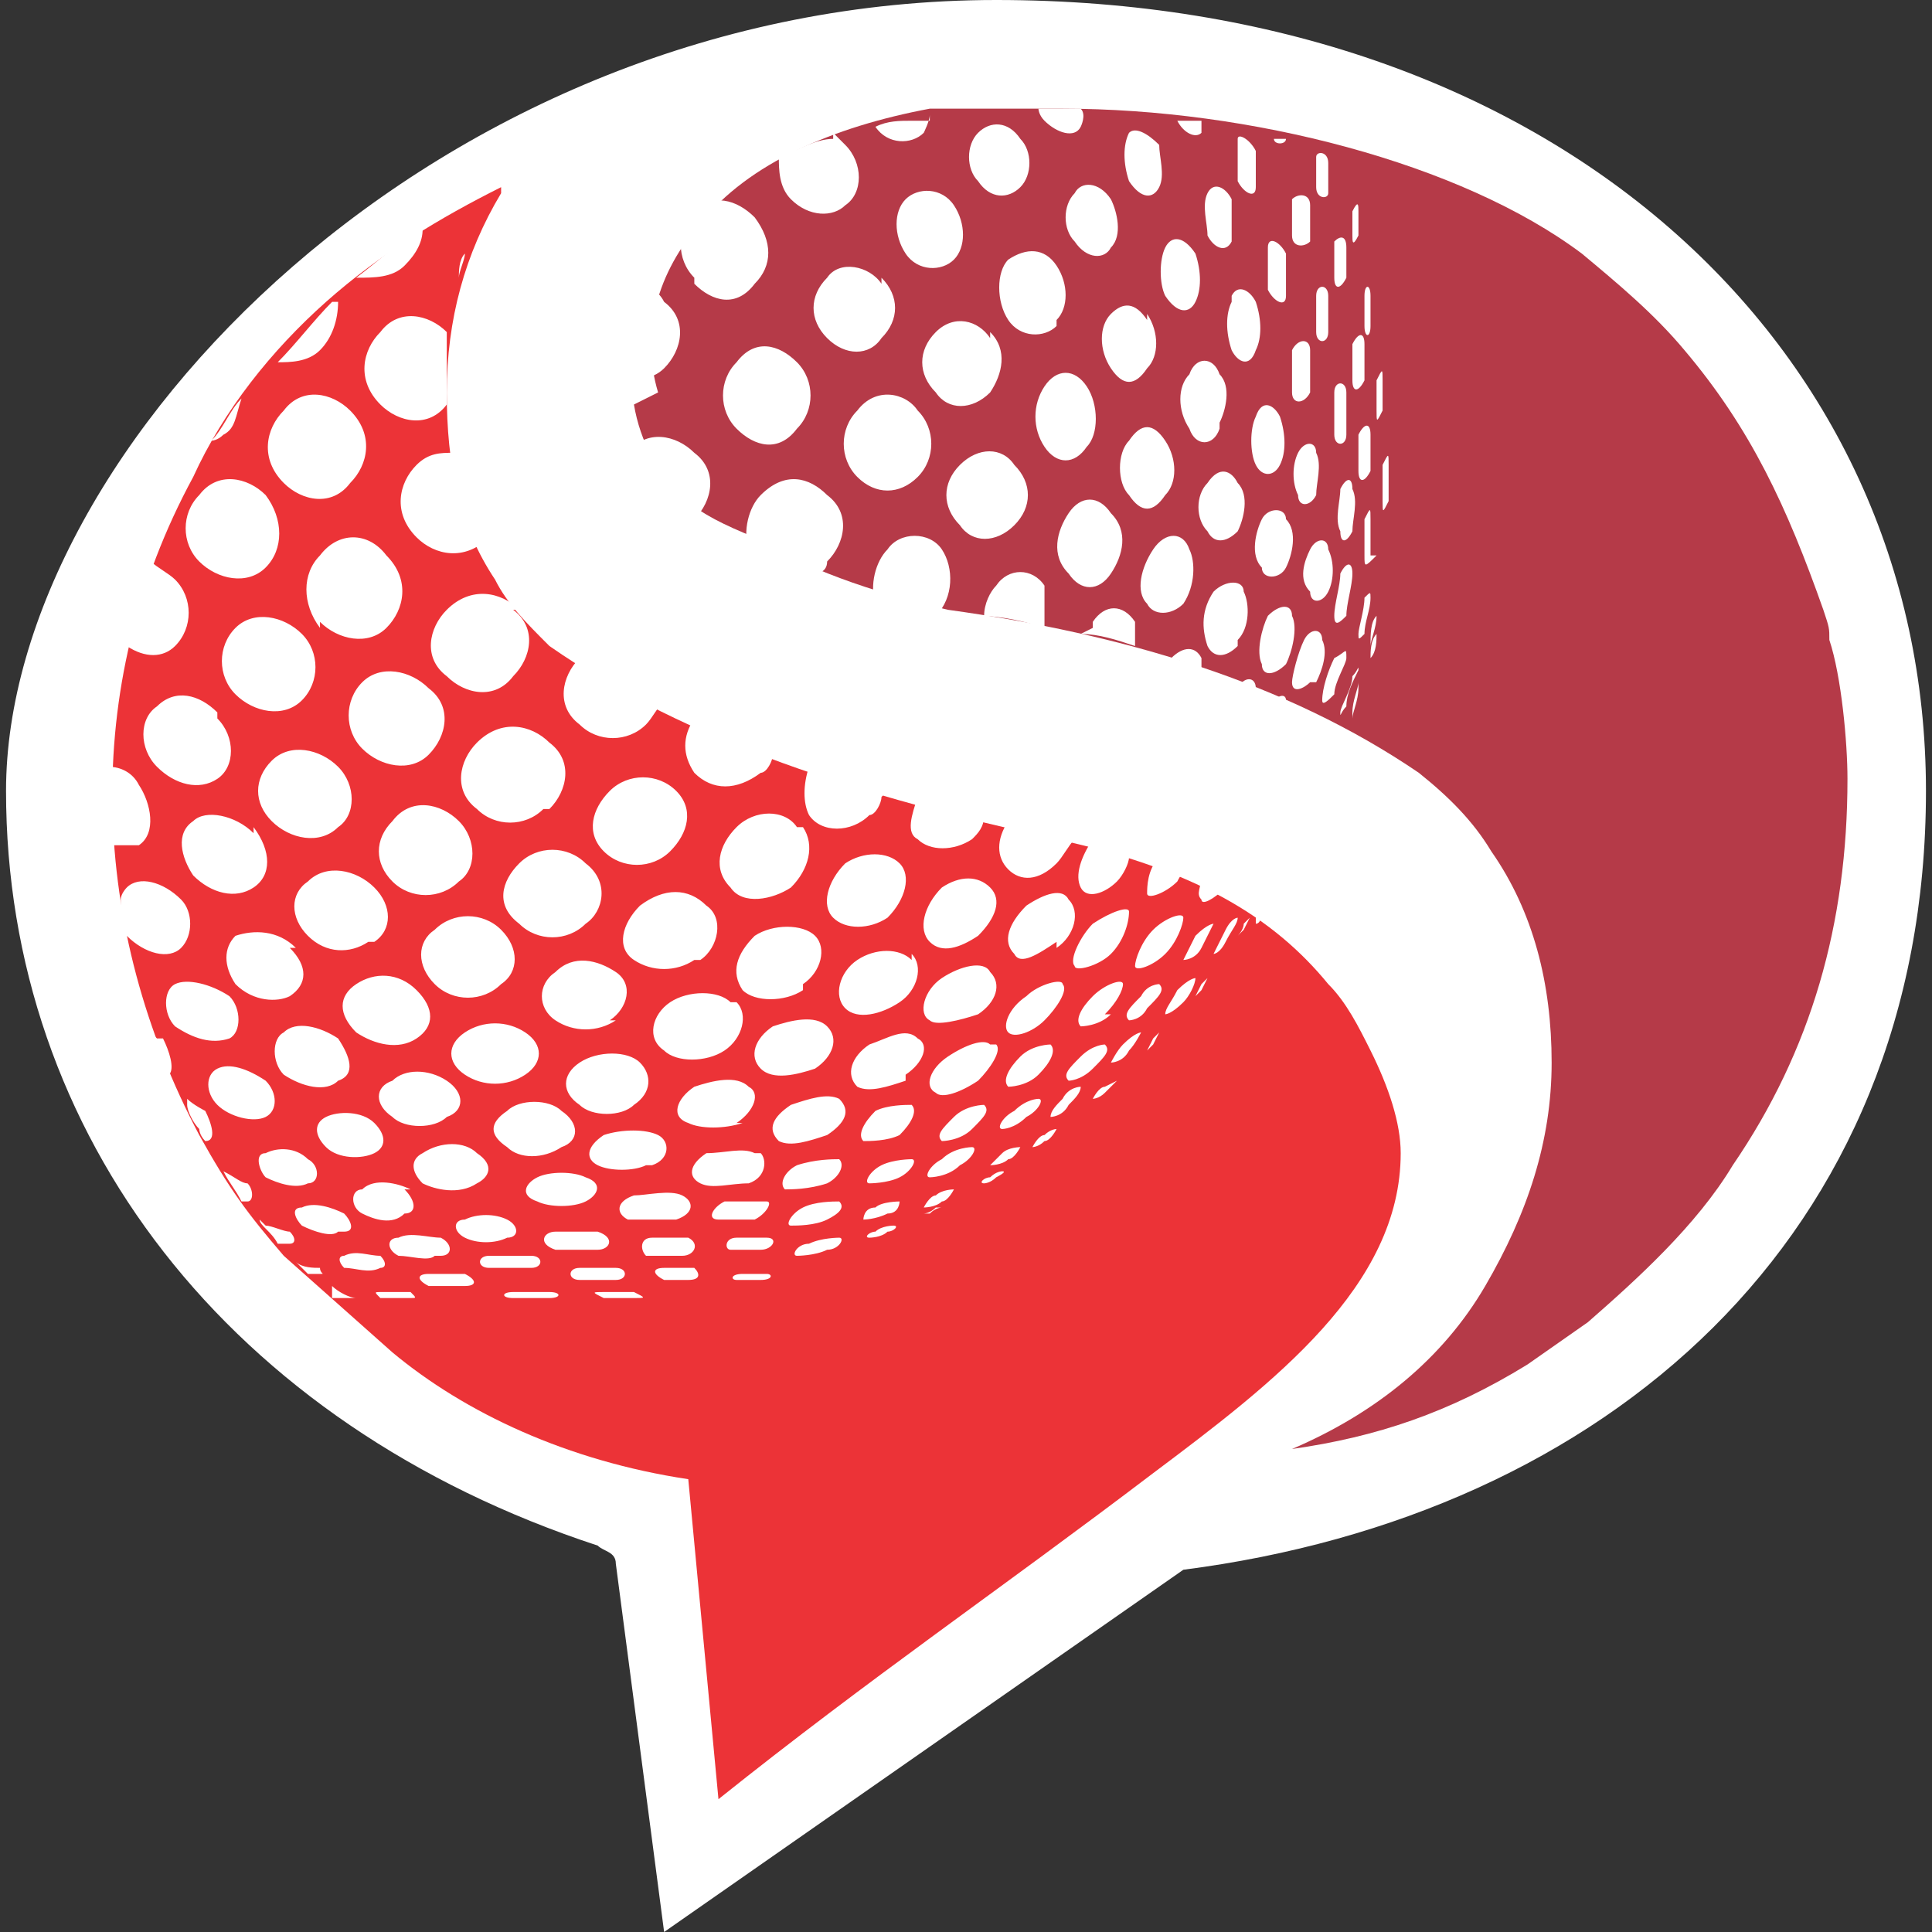 <?xml version="1.0" encoding="UTF-8"?>
<svg xmlns="http://www.w3.org/2000/svg" id="Layer_1" version="1.1" viewBox="0 0 32 32">
  <rect x="0" y="0" width="32" height="32" fill="#333333" stroke="none"/>
  <defs>
    <style>
      .st0, .st1, .st2 {
        fill-rule: evenodd;
      }

      .st0, .st3 {
        fill: #fff;
      }

      .st1 {
        fill: #b53a48;
      }

      .st2 {
        fill: #ec3337;
      }
    </style>
  </defs>
  <path class="st3" d="M16.5,0c9.2,0,15.4,5.7,15.4,13.1s-5.3,12-12.3,12.9l-8.6,6-.8-6.1c0-.2-.2-.2-.3-.3C3.8,23.6.1,18.8.1,13.1S7.3,0,16.5,0"></path>
  <path class="st2" d="M8.3,3.1c-1,.5-2,1.1-2.9,1.9-.9.8-1.7,1.8-2.2,2.9-1.9,3.5-1.7,7.5.1,10.9.5.9.8,1.3,1.4,2l1.8,1.6h0c1.2,1,2.9,1.8,4.9,2.1l.5,5.3c2.5-2,4.7-3.5,7.2-5.4,2-1.5,4.1-3.1,4.1-5.3,0,0,0,0,0,0,0-.5-.2-1.1-.5-1.7-.2-.4-.4-.8-.7-1.1h0s0,0,0,0c-.9-1.1-2.2-1.9-4.5-2.4-3.2-.7-6.1-1.6-8.4-3.2-.4-.4-.7-.7-.9-1.1-.6-.9-.8-1.9-.8-3.1s.3-2.3.9-3.3"></path>
  <path class="st0" d="M20.2,16.1s0,0,0,0c0,0,0,0,0,0,0,0,0,0,0,0,0,0,0,0,0,0M19.5,16.9s0,0,0,0c0,0,0,0,0,0,0,0,0,0,0,0,0,0,0,0,0,0ZM18.7,17.7s0,0,0,0c0,0,0,0,0,0,0,0,0,0,0,0,0,0,0,0,0,0ZM17.9,18.5c0,0-.1,0-.1,0,0,0,0,0,.1,0,0,0,.1,0,.1,0,0,0,0,0-.1,0ZM17,19.2c0,0,0,0,0,0,0,0,0,0,.1,0,0,0,0,0,0,0,0,0,0,0-.1,0ZM16.1,19.8s0,0,0,0c0,0,0,0,0,0,0,0,0,0,0,0,0,0,0,0,0,0ZM15.2,20.3s0,0,0,0c0,0,0,0,0,0,0,0,0,0,0,0,0,0,0,0,0,0ZM20.6,15.3c0,.1-.1.2-.1.2,0,0,0,0,.1-.1,0,0,.1-.2.1-.2,0,0,0,0-.1.1ZM19.9,16.3c0,0-.1.2-.1.2,0,0,0,0,.1-.1,0,0,.1-.2.1-.2,0,0,0,0-.1.1ZM19.1,17.2c0,0-.1.2-.1.2,0,0,0,0,.1-.1,0,0,.1-.2.1-.2,0,0,0,0-.1.1ZM18.3,18c-.1,0-.2.2-.2.2,0,0,.1,0,.2-.1,0,0,.2-.2.2-.2,0,0,0,0-.2.1ZM17.3,18.8c-.1,0-.2.2-.2.2,0,0,.1,0,.2-.1.1,0,.2-.2.2-.2,0,0-.1,0-.2.1ZM16.4,19.5c-.1,0-.2.1-.1.1,0,0,.1,0,.2-.1,0,0,.2-.1.1-.1,0,0-.1,0-.2.1ZM15.4,20.1c0,0-.2,0-.1,0,0,0,.1,0,.2-.1,0,0,.2,0,.1,0,0,0-.1,0-.2.1ZM14.4,20.7c0,0-.1,0-.1,0,0,0,.1,0,.2,0,0,0,.1,0,.1,0,0,0-.1,0-.2,0ZM13.4,21.1c-.1,0-.1,0-.1,0,0,0,.2,0,.3,0,0,0,.1,0,.1,0,0,0-.2,0-.3,0ZM12.4,21.4c0,0-.1,0,0,0,0,0,.1,0,.2,0,0,0,.1,0,0,0,0,0-.1,0-.2,0ZM20.3,15.4c-.1.2-.2.4-.2.4,0,0,.1,0,.2-.2.1-.2.2-.3.2-.4,0,0-.1,0-.2.2ZM19.5,16.4c-.1.2-.2.3-.2.4,0,0,.1,0,.3-.2.1-.1.2-.3.2-.4,0,0-.1,0-.3.2ZM18.6,17.3c-.1.1-.2.3-.2.3,0,0,.2,0,.3-.2.1-.1.2-.3.2-.3,0,0-.1,0-.3.2ZM17.6,18.2c-.1.1-.2.2-.2.3,0,0,.2,0,.3-.2.1-.1.2-.2.2-.3,0,0-.2,0-.3.2ZM16.6,19.1c-.1.1-.2.2-.2.2,0,0,.2,0,.3-.1.1,0,.2-.2.2-.2,0,0-.2,0-.3.1ZM15.5,19.8c-.1,0-.2.2-.2.2,0,0,.2,0,.3-.1.1,0,.2-.2.2-.2,0,0-.2,0-.3.1ZM14.5,20.4c-.1,0-.2.1-.1.1,0,0,.2,0,.3-.1.1,0,.2-.1.1-.1,0,0-.2,0-.3.1ZM13.4,20.9c-.1,0-.2,0-.1,0,0,0,.2,0,.3,0,.1,0,.2,0,.1,0,0,0-.2,0-.3,0ZM12.4,21.3c-.1,0-.2,0,0,0,0,0,.2,0,.3,0,.1,0,.2,0,.1,0,0,0-.2,0-.3,0ZM11.4,21.6c0,0-.1,0,0,0,0,0,.2,0,.3,0,0,0,.1,0,0,0,0,0-.2,0-.3,0ZM10.5,21.8c0,0-.1,0,0,0,0,0,.2,0,.3,0,0,0,.1,0,0,0,0,0-.2,0-.3,0ZM20.1,15.3c0,0-.1,0-.3.2-.1.2-.2.4-.2.4,0,0,.2,0,.3-.2.1-.2.2-.4.2-.4ZM18.9,16.5c-.2.2-.3.3-.2.4,0,0,.2,0,.3-.2.2-.2.3-.3.2-.4,0,0-.2,0-.3.2ZM17.9,17.5c-.2.2-.3.3-.2.4,0,0,.2,0,.4-.2.2-.2.3-.3.2-.4,0,0-.2,0-.4.2ZM16.8,18.4c-.2.1-.3.3-.2.3,0,0,.2,0,.4-.2.2-.1.3-.3.2-.3,0,0-.2,0-.4.2ZM15.6,19.2c-.2.1-.3.3-.2.3,0,0,.3,0,.5-.2.2-.1.3-.3.2-.3,0,0-.3,0-.5.2ZM14.5,20c-.2,0-.2.2-.2.2,0,0,.2,0,.4-.1.2,0,.2-.2.2-.2,0,0-.3,0-.4.1ZM13.4,20.6c-.2,0-.3.2-.2.2,0,0,.3,0,.5-.1.2,0,.3-.2.2-.2,0,0-.3,0-.5.1ZM12.3,21.1c-.2,0-.2.1-.1.1,0,0,.3,0,.4,0,.2,0,.2-.1.1-.1,0,0-.3,0-.5,0ZM11.2,21.4c-.1,0-.2,0,0,0,0,0,.3,0,.4,0,.1,0,.2,0,.1,0,0,0-.3,0-.4,0ZM10.2,21.7c-.1,0-.1,0,0,0,0,0,.2,0,.4,0,.1,0,.2,0,0,0,0,0-.3,0-.4,0ZM9.3,21.9c-.1,0-.1,0,0,0,0,0,.2,0,.3,0,0,0,.1,0,0,0,0,0-.2,0-.3,0ZM8.5,21.9c0,0,0,0,0,0,0,0,.2,0,.3,0,0,0,0,0,0,0,0,0-.2,0-.3,0ZM19.3,15.8c.2-.2.3-.5.3-.6,0-.1-.3,0-.5.2-.2.2-.3.5-.3.6,0,.1.3,0,.5-.2ZM18.3,16.8c.2-.2.3-.4.3-.5,0-.1-.3,0-.5.2-.2.2-.3.4-.2.5,0,0,.3,0,.5-.2ZM17.2,17.8c.2-.2.3-.4.2-.5,0,0-.3,0-.5.2-.2.2-.3.4-.2.5,0,0,.3,0,.5-.2ZM16.1,18.7c.2-.2.3-.3.2-.4,0,0-.3,0-.5.2-.2.2-.3.3-.2.4,0,0,.3,0,.5-.2ZM15.1,19.2c0,0-.3,0-.5.1-.2.1-.3.3-.2.3,0,0,.3,0,.5-.1.2-.1.3-.3.2-.3ZM13.3,20c-.2.1-.3.3-.2.3.1,0,.4,0,.6-.1.2-.1.3-.2.2-.3-.1,0-.4,0-.6.1ZM12.7,20.5c-.1,0-.4,0-.5,0-.2,0-.2.2-.1.2.1,0,.4,0,.5,0,.2,0,.3-.2.1-.2ZM11.4,21.2c.2,0,.2-.1.1-.2-.1,0-.3,0-.5,0-.2,0-.2.1,0,.2.1,0,.3,0,.5,0ZM10,21.4c-.2,0-.2,0,0,.1.1,0,.3,0,.5,0,.2,0,.2,0,0-.1-.1,0-.3,0-.5,0ZM9,21.7c-.1,0-.1,0,0,0,.1,0,.3,0,.4,0,.1,0,.2,0,0,0-.1,0-.3,0-.4,0ZM8.1,21.8c-.1,0-.1,0,0,0,0,0,.3,0,.4,0,.1,0,.1,0,0,0,0,0-.3,0-.4,0ZM7.3,21.8c0,0,0,0,0,0,0,0,.2,0,.3,0,0,0,0,0,0,0,0,0-.2,0-.3,0ZM18.7,15.1c0-.1-.3,0-.6.2-.2.2-.4.6-.3.7,0,.1.4,0,.6-.2.2-.2.3-.5.3-.7ZM17.6,16.3c0-.1-.4,0-.6.2-.3.2-.4.5-.3.6.1.1.4,0,.6-.2.2-.2.4-.5.3-.6ZM16.4,17.3c-.1-.1-.4,0-.7.2-.3.2-.4.5-.2.6.1.1.4,0,.7-.2.2-.2.4-.5.3-.6ZM14.9,18.8c.2-.2.3-.4.2-.5-.1,0-.4,0-.6.1-.2.2-.3.4-.2.5.1,0,.4,0,.6-.1ZM13.7,19.6c.2-.1.3-.3.2-.4-.1,0-.4,0-.7.1-.2.1-.3.3-.2.4.1,0,.4,0,.7-.1ZM12.5,20.2c.2-.1.3-.3.2-.3-.1,0-.4,0-.7,0-.2.1-.3.3-.1.3.1,0,.4,0,.6,0ZM11.3,20.8c.2,0,.3-.2.1-.3-.1,0-.4,0-.6,0-.2,0-.2.2-.1.3.1,0,.4,0,.6,0ZM10.2,21.2c.2,0,.2-.2,0-.2-.1,0-.4,0-.6,0-.2,0-.2.2,0,.2.1,0,.4,0,.6,0ZM9.1,21.5c.2,0,.2-.1,0-.1-.1,0-.4,0-.6,0-.2,0-.2.1,0,.1.1,0,.4,0,.5,0ZM8.1,21.7c.1,0,.1,0,0,0-.1,0-.4,0-.5,0-.1,0-.1,0,0,0,.1,0,.3,0,.5,0ZM6.8,21.6c-.1,0,0,0,0,0,.1,0,.3,0,.4,0,.1,0,.1,0,0,0-.1,0-.3,0-.4,0ZM6.1,21.6c0,0,0,0,0,0,0,0,.2,0,.3,0,0,0,0,0,0,0,0,0-.2,0-.3,0ZM17.5,15.7c.3-.2.4-.6.2-.8-.1-.2-.4-.1-.7.1-.3.3-.4.6-.2.8.1.2.4,0,.7-.2ZM16.2,16.8c.3-.2.4-.5.2-.7-.1-.2-.5-.1-.8.1-.3.2-.4.6-.2.7.1.1.5,0,.8-.1ZM15,17.8c.3-.2.4-.5.2-.6-.2-.2-.5,0-.8.1-.3.2-.4.5-.2.7.2.1.5,0,.8-.1ZM13.9,18.2c-.2-.1-.5,0-.8.1-.3.2-.4.4-.2.6.2.1.5,0,.8-.1.3-.2.4-.4.2-.6ZM12.5,19.1c-.2-.1-.5,0-.8,0-.3.2-.3.4-.1.5.2.1.5,0,.8,0,.3-.1.3-.4.2-.5ZM11.3,19.8c-.2-.1-.6,0-.8,0-.3.1-.3.3-.1.4.2,0,.5,0,.8,0,.3-.1.3-.3.1-.4ZM9.9,20.7c.2,0,.3-.2,0-.3-.2,0-.5,0-.7,0-.2,0-.3.2,0,.3.2,0,.5,0,.7,0ZM8.8,20.8c-.2,0-.5,0-.7,0-.2,0-.2.2,0,.2.2,0,.5,0,.7,0,.2,0,.2-.2,0-.2ZM7.7,21.3c.2,0,.2-.1,0-.2-.2,0-.4,0-.6,0-.2,0-.2.1,0,.2.2,0,.4,0,.6,0ZM6.8,21.5c.1,0,.1,0,0-.1-.1,0-.4,0-.5,0-.1,0-.1,0,0,.1.1,0,.4,0,.5,0ZM16.4,14.7c-.2-.2-.5-.2-.8,0-.3.3-.4.7-.2.9.2.2.5.1.8-.1.3-.3.4-.6.2-.8ZM15.1,15.9c-.2-.2-.6-.2-.9,0-.3.2-.4.6-.2.8.2.2.6.1.9-.1.3-.2.4-.6.2-.8ZM13.5,17.7c.3-.2.4-.5.2-.7-.2-.2-.6-.1-.9,0-.3.2-.4.5-.2.7.2.2.6.1.9,0ZM12.2,18.6c.3-.2.4-.5.2-.6-.2-.2-.6-.1-.9,0-.3.2-.4.5-.1.6.2.1.6.1.9,0ZM10.8,19.3c.3-.1.3-.4.1-.5-.2-.1-.6-.1-.9,0-.3.2-.3.4-.1.5.2.1.6.1.8,0ZM9.7,19.5c-.2-.1-.6-.1-.8,0-.2.1-.3.3,0,.4.2.1.6.1.8,0,.2-.1.3-.3,0-.4ZM8.4,20.5c.2,0,.2-.2,0-.3-.2-.1-.5-.1-.7,0-.2,0-.2.2,0,.3.2.1.5.1.7,0ZM7.3,20.8c.2,0,.2-.2,0-.3-.2,0-.5-.1-.7,0-.2,0-.2.2,0,.3.2,0,.5.1.6,0ZM6.3,21c.1,0,.1-.1,0-.2-.2,0-.4-.1-.6,0-.1,0-.1.1,0,.2.2,0,.4.1.6,0ZM14.7,15.2c.3-.3.4-.7.2-.9-.2-.2-.6-.2-.9,0-.3.3-.4.7-.2.9.2.2.6.2.9,0ZM13.3,16.3c.3-.2.4-.6.2-.8-.2-.2-.7-.2-1,0-.3.3-.4.6-.2.9.2.2.7.2,1,0ZM12.1,16.6c-.2-.2-.7-.2-1,0-.3.2-.4.6-.1.8.2.2.7.2,1,0,.3-.2.4-.6.2-.8ZM10.6,17.6c-.2-.2-.7-.2-1,0-.3.2-.3.5,0,.7.2.2.7.2.9,0,.3-.2.3-.5.1-.7ZM9.3,18.4c-.2-.2-.7-.2-.9,0-.3.2-.3.4,0,.6.2.2.6.2.9,0,.3-.1.3-.4,0-.6ZM7.9,19.6c.2-.1.3-.3,0-.5-.2-.2-.6-.2-.9,0-.2.1-.2.3,0,.5.2.1.6.2.9,0ZM6.8,19.7c-.2-.1-.6-.2-.8,0-.2,0-.2.3,0,.4.2.1.5.2.7,0,.2,0,.2-.2,0-.4ZM5.7,20.4c.2,0,.1-.2,0-.3-.2-.1-.5-.2-.7-.1-.2,0-.1.2,0,.3.2.1.5.2.6.1ZM13.2,13.7c-.2-.3-.7-.3-1,0-.3.3-.4.7-.1,1,.2.3.7.2,1,0,.3-.3.4-.7.2-1ZM11.6,15.9c.3-.2.4-.7.1-.9-.3-.3-.7-.3-1.1,0-.3.3-.4.7-.1.9.3.2.7.2,1,0ZM10.1,16.9c.3-.2.4-.6.1-.8-.3-.2-.7-.3-1,0-.3.2-.3.6,0,.8.3.2.7.2,1,0ZM8.7,17.8c.3-.2.3-.5,0-.7-.3-.2-.7-.2-1,0-.3.2-.3.5,0,.7.3.2.7.2,1,0ZM7.4,17.9c-.3-.2-.7-.2-.9,0-.3.1-.3.4,0,.6.2.2.7.2.9,0,.3-.1.3-.4,0-.6ZM6.2,19.1c.2-.1.2-.3,0-.5-.2-.2-.6-.2-.8-.1-.2.1-.2.3,0,.5.2.2.6.2.8.1ZM5.1,19.6c.2,0,.2-.3,0-.4-.2-.2-.5-.2-.7-.1-.2,0-.1.3,0,.4.2.1.5.2.7.1ZM11.1,14.1c.3-.3.4-.7.1-1-.3-.3-.8-.3-1.1,0-.3.3-.4.7-.1,1,.3.3.8.3,1.1,0ZM9.7,14.3c-.3-.3-.8-.3-1.1,0-.3.3-.4.7,0,1,.3.3.8.3,1.1,0,.3-.2.4-.7,0-1ZM8.3,15.4c-.3-.3-.8-.3-1.1,0-.3.2-.3.6,0,.9.3.3.8.3,1.1,0,.3-.2.3-.6,0-.9ZM6.9,16.4c-.3-.3-.7-.3-1-.1-.3.2-.3.5,0,.8.3.2.7.3,1,.1.3-.2.3-.5,0-.8ZM5.6,17.9c.3-.1.2-.4,0-.7-.3-.2-.7-.3-.9-.1-.2.1-.2.5,0,.7.3.2.7.3.9.1ZM4.4,17.9c-.3-.2-.6-.3-.8-.2-.2.1-.2.4,0,.6.2.2.6.3.8.2.2-.1.2-.4,0-.6ZM9.1,13.4c.3-.3.4-.8,0-1.1-.3-.3-.8-.4-1.2,0-.3.3-.4.8,0,1.1.3.3.8.3,1.1,0ZM7.6,14.6c.3-.2.3-.7,0-1-.3-.3-.8-.4-1.1,0-.3.3-.3.7,0,1,.3.3.8.3,1.1,0ZM6.2,15.6c.3-.2.3-.6,0-.9-.3-.3-.8-.4-1.1-.1-.3.2-.3.6,0,.9.3.3.7.3,1,.1ZM4.9,15.7c-.3-.3-.7-.3-1-.2-.2.2-.2.5,0,.8.3.3.7.3.9.2.3-.2.3-.5,0-.8ZM3.8,17.2c.2-.1.2-.5,0-.7-.3-.2-.7-.3-.9-.2-.2.1-.2.5,0,.7.3.2.6.3.9.2ZM8.6,10.1c-.3-.3-.8-.4-1.2,0-.3.3-.4.8,0,1.1.3.3.8.4,1.1,0,.3-.3.4-.8,0-1.1ZM7.1,11.4c-.3-.3-.8-.4-1.1-.1-.3.3-.3.8,0,1.1.3.3.8.4,1.1.1.3-.3.4-.8,0-1.1ZM5.6,12.7c-.3-.3-.8-.4-1.1-.1-.3.3-.3.7,0,1,.3.3.8.4,1.1.1.3-.2.3-.7,0-1ZM4.2,13.8c-.3-.3-.8-.4-1-.2-.3.2-.2.6,0,.9.3.3.7.4,1,.2.3-.2.3-.6,0-1ZM5.3,10.3c.3.3.8.4,1.1.1.3-.3.4-.8,0-1.2-.3-.4-.8-.4-1.1,0-.3.3-.3.8,0,1.2ZM5,10.5c-.3-.3-.8-.4-1.1-.1-.3.3-.3.8,0,1.1.3.3.8.4,1.1.1.3-.3.3-.8,0-1.1ZM3.6,11.8c-.3-.3-.7-.4-1-.1-.3.2-.3.7,0,1,.3.3.7.4,1,.2.3-.2.3-.7,0-1ZM4.7,6.8c-.3.3-.4.8,0,1.2.3.3.8.4,1.1,0,.3-.3.4-.8,0-1.2-.3-.3-.8-.4-1.1,0ZM3.3,8.2c-.3.3-.3.8,0,1.1.3.3.8.4,1.1.1.3-.3.3-.8,0-1.2-.3-.3-.8-.4-1.1,0ZM7.6,4.6c0-.1,0-.3.1-.4,0,.1-.1.3-.1.4ZM7.4,6.6c0,0,0-.2,0-.2,0-.3,0-.6,0-.9,0,0,0,0,0,0-.3-.3-.8-.4-1.1,0-.3.3-.4.8,0,1.2.3.3.8.4,1.1,0,0,0,0,0,0,0ZM8,9c-.2-.5-.4-.9-.5-1.5-.2,0-.4,0-.6.2-.3.3-.4.8,0,1.2.3.3.8.4,1.2,0,0,0,0,0,0,0ZM10.9,11.6c-.5-.2-.9-.5-1.3-.7h0c-.3.3-.4.8,0,1.1.3.3.8.3,1.1,0,.1-.1.2-.3.3-.4ZM12.9,12.5c-.5-.2-.9-.4-1.4-.6-.2.3-.2.6,0,.9.3.3.7.3,1.1,0,.1,0,.2-.2.2-.3ZM14.7,13.1c-.4-.1-.9-.3-1.3-.4-.1.3-.1.6,0,.8.2.3.7.3,1,0,.1,0,.2-.2.2-.3ZM16.3,13.5c-.4,0-.8-.2-1.1-.3-.1.3-.2.6,0,.7.2.2.6.2.9,0,.1-.1.2-.2.2-.4ZM17.7,13.8c0,0,0,0-.2,0-.3,0-.5-.1-.8-.2-.2.3-.2.6,0,.8.2.2.5.2.8-.1.1-.1.2-.3.3-.4ZM18.8,14.1c-.2,0-.5-.1-.7-.2-.2.3-.3.6-.2.8.1.2.4.1.6-.1.1-.1.2-.3.2-.4ZM19.7,14.4c-.2,0-.3-.1-.5-.2-.2.2-.2.5-.2.6,0,.1.3,0,.5-.2,0,0,.1-.2.2-.3ZM20.2,14.7c-.1,0-.2-.1-.3-.2,0,.2-.1.3,0,.4,0,.1.2,0,.4-.2,0,0,0,0,0,0ZM20.5,14.9s0,0-.1,0c0,0,0,0,0,0,0,0,0,0,.1,0ZM20.9,15.1h0s0,0,0,0c0,0,0,.2-.1.2,0,0,0,0,0,0,0,0,0-.1,0-.2ZM5.5,21.3h0c.1.1.3.2.4.2.1,0,0,0,0,0-.1,0-.3,0-.4,0,0,0,0,0,0,0ZM4.9,20.9l.2.2c0,0,.1,0,.2,0,.1,0,0,0,0-.1-.1,0-.3,0-.4-.1ZM4.3,20.2c0,.1.2.2.3.4,0,0,.1,0,.2,0,.1,0,.1-.1,0-.2-.1,0-.3-.1-.4-.1ZM3.7,19.4c.1.2.2.3.3.5,0,0,0,0,.1,0,.1,0,.1-.2,0-.3-.1,0-.2-.1-.4-.2ZM3.1,18.3c0,.1.1.3.2.4,0,0,0,.1.1.2,0,0,0,0,0,0,.2,0,.1-.3,0-.5,0,0-.2-.1-.3-.2ZM2.5,17.1c0,.2.2.4.3.7.1-.1,0-.4-.1-.6,0,0,0,0-.1,0ZM2,14.8c0,.2,0,.3,0,.5,0,0,0,.1.1.2.3.3.7.4.9.2.2-.2.2-.6,0-.8-.3-.3-.7-.4-.9-.2,0,0-.1.1-.1.2ZM1.8,12.6c0,.5,0,.9,0,1.4.2,0,.4,0,.5,0,.3-.2.2-.7,0-1-.1-.2-.3-.3-.5-.3ZM2.5,9.3c-.2.5-.3.9-.4,1.4.3.2.6.2.8,0,.3-.3.3-.8,0-1.1-.1-.1-.3-.2-.4-.3ZM4,6.6c-.2.2-.3.5-.5.7,0,0,.1,0,.2-.1.2-.1.2-.3.3-.6ZM5.5,5h0c-.3.3-.6.7-.9,1,.2,0,.5,0,.7-.2.2-.2.3-.5.3-.8ZM7,3.8c-.4.2-.7.5-1.1.8.3,0,.6,0,.8-.2.2-.2.3-.4.3-.6Z"></path>
  <path class="st1" d="M10.5,6.7c.1.6.4,1.2.9,1.6.2.2.6.4,1.1.6.8.5,1.9.9,3.2,1.2,2.9.4,5.6,1.2,7.8,2.7.5.4.9.8,1.2,1.3.7,1,1,2.2,1,3.5s-.4,2.5-1.1,3.7c-.7,1.2-1.8,2.1-3.2,2.7,0,0,0,0,0,0,1.4-.2,2.6-.6,3.9-1.4l1-.7c.8-.7,1.8-1.6,2.4-2.6,1.3-1.9,1.9-4,1.9-6.4,0-.6-.1-1.7-.3-2.3,0,0,0,0,0,0,0,0,0,0,0,0,0-.2,0-.2-.1-.5-.6-1.7-1.2-3-2.3-4.3-.5-.6-1.1-1.1-1.7-1.6-2-1.5-5.5-2.4-8.6-2.4h0s0,0,0,0c-.6,0-1.1,0-1.7,0h0s0,0,0,0c0,0,0,0,0,0-.2,0-.3,0-.5,0-1.6.3-3,.9-3.8,1.9-.7.8-1,1.8-.7,2.8"></path>
  <path class="st0" d="M22.8,10.5c0,.1,0,.3-.1.4,0,0,0,0,0,0,0-.1,0-.3.1-.4,0-.1,0,0,0,0M22.5,11.4c0,.2-.1.4-.1.5,0,0,0,0,0-.1,0-.2.1-.4.1-.5,0-.1,0,0,0,0ZM23,9.4c0,.1,0,.3,0,.5,0,.1,0,0,0,0,0-.1,0-.3,0-.4,0-.1,0-.1,0,0ZM22.7,10.7c0-.2,0-.4.1-.5,0-.1,0,0,0,0,0,.2-.1.4-.1.5,0,.1,0,0,0,0ZM22.3,11.7c0-.2.1-.4.2-.6,0-.1,0,0-.1.1,0,.2-.2.5-.2.6,0,.1,0,0,.1-.1ZM23.2,7.4c0,.1,0,.3,0,.4,0,.1,0,.1,0,0,0-.1,0-.3,0-.4,0-.1,0-.1,0,0ZM23.1,8.6c0-.1,0-.3,0-.5,0-.1,0-.1,0,0,0,.1,0,.3,0,.5,0,.1,0,.1,0,0ZM22.9,9c0-.1,0-.1,0,0,0,.2,0,.4,0,.6,0,.1,0,.1,0,0,0-.2,0-.4,0-.6ZM22.7,9.9c0-.1,0-.1-.1,0,0,.2-.1.5-.1.6,0,.1,0,.1.1,0,0-.2.1-.4.1-.6ZM22.3,10.9c0-.2,0-.1-.2,0-.1.2-.2.5-.2.7,0,.1.1,0,.2-.1,0-.2.2-.5.2-.6ZM23.1,6.1c0,.1,0,.3,0,.4,0,.1,0,.1,0,0,0-.1,0-.3,0-.4,0-.1,0-.2,0,0ZM23.1,7.4c0-.1,0-.3,0-.5,0-.1,0-.2,0,0,0,.1,0,.3,0,.5,0,.1,0,.1,0,0ZM23,7.7c0-.2,0-.2-.1,0,0,.2,0,.4,0,.6,0,.2,0,.2.1,0,0-.2,0-.4,0-.6ZM22.7,9.2c0-.2,0-.4,0-.6,0-.2,0-.2-.1,0,0,.2,0,.5,0,.6,0,.2,0,.2.2,0ZM22.3,10.2c0-.2.1-.5.1-.7,0-.2-.1-.2-.2,0,0,.2-.1.5-.1.7,0,.2.1.1.2,0ZM21.8,11.3c.1-.2.2-.5.1-.7,0-.2-.2-.2-.3,0-.1.2-.2.6-.2.7,0,.2.2.1.3,0ZM23,4.6s0-.1,0-.2c0,0,0,0,0,0,0,0,0,.1,0,.2,0,0,0,0,0,0ZM23,5.3c0,0,0-.2,0-.3,0-.1,0-.1,0,0,0,0,0,.2,0,.3,0,.1,0,.1,0,0ZM22.9,5.6c0,.1,0,.3,0,.4,0,.1,0,.2,0,0,0-.1,0-.3,0-.4,0-.1,0-.2,0,0ZM22.8,6.3c0,.1,0,.4,0,.5,0,.2,0,.2.1,0,0-.1,0-.3,0-.5,0-.2,0-.2-.1,0ZM22.7,7.2c0-.2-.1-.2-.2,0,0,.2,0,.4,0,.6,0,.2.1.2.2,0,0-.2,0-.4,0-.6ZM22.4,8.1c0-.2-.1-.2-.2,0,0,.2-.1.5,0,.7,0,.2.1.2.2,0,0-.2.1-.5,0-.7ZM22,9.1c0-.2-.2-.2-.3,0-.1.2-.2.5,0,.7,0,.2.2.2.3,0,.1-.2.1-.5,0-.7ZM21.4,10.2c0-.2-.2-.2-.4,0-.1.2-.2.6-.1.8,0,.2.2.2.4,0,.1-.2.2-.6.1-.8ZM22.7,3.2s0,0,0,.2c0,0,0,0,0,0,0,0,0,0,0-.2,0,0,0,0,0,0ZM22.8,4.1c0,0,0-.2,0-.3,0-.1,0-.1,0,0,0,0,0,.2,0,.3,0,.1,0,.1,0,0ZM22.9,4.7c0,0,0-.3,0-.4,0-.1,0-.2,0,0,0,0,0,.3,0,.4,0,.1,0,.2,0,0ZM22.6,4.9c0,.1,0,.3,0,.5,0,.2.1.2.1,0,0-.1,0-.3,0-.5,0-.2-.1-.2-.1,0ZM22.6,5.7c0-.2-.1-.2-.2,0,0,.1,0,.4,0,.6,0,.2.1.2.2,0,0-.1,0-.4,0-.6ZM22.3,7.2c0-.2,0-.5,0-.7,0-.2-.2-.2-.2,0,0,.2,0,.5,0,.7,0,.2.2.2.2,0ZM21.8,8.2c0-.2.1-.5,0-.7,0-.2-.2-.2-.3,0-.1.2-.1.5,0,.7,0,.2.2.2.3,0ZM21.3,9.4c.1-.2.2-.6,0-.8,0-.2-.3-.2-.4,0-.1.2-.2.6,0,.8,0,.2.3.2.4,0ZM20.5,10.6c.2-.2.2-.6.1-.8,0-.2-.3-.2-.5,0-.2.3-.2.6-.1.9.1.2.3.2.5,0ZM22.5,3.3c0,0,0-.2,0-.3,0-.1,0-.1,0,0,0,0,0,.2,0,.3,0,.1,0,.1,0,0ZM22.5,3.9c0,0,0-.2,0-.4,0-.1,0-.2-.1,0,0,0,0,.2,0,.4,0,.1,0,.2.1,0ZM22.1,4.1c0,.1,0,.3,0,.5,0,.2.1.2.2,0,0-.1,0-.3,0-.5,0-.2-.1-.2-.2-.1ZM21.8,4.9c0,.1,0,.4,0,.6,0,.2.2.2.2,0,0-.1,0-.4,0-.6,0-.2-.2-.2-.2,0ZM21.4,5.8c0,.2,0,.5,0,.7,0,.2.2.2.3,0,0-.2,0-.5,0-.7,0-.2-.2-.2-.3,0ZM21.2,6.9c-.1-.2-.3-.3-.4,0-.1.2-.1.6,0,.8.1.2.3.2.4,0,.1-.2.1-.5,0-.8ZM20.5,8c-.1-.2-.3-.3-.5,0-.2.2-.2.6,0,.8.1.2.3.2.5,0,.1-.2.2-.6,0-.8ZM19.6,10c.2-.3.2-.7.1-.9-.1-.3-.4-.3-.6,0-.2.3-.3.7-.1.9.1.2.4.2.6,0ZM22,3.2c0,0,0-.3,0-.5,0-.2-.2-.2-.2-.1,0,0,0,.3,0,.5,0,.2.2.2.2.1ZM21.4,3.3c0,.1,0,.4,0,.6,0,.2.2.2.3.1,0-.1,0-.4,0-.6,0-.2-.2-.2-.3-.1ZM21,4.1c0,.2,0,.5,0,.7.1.2.3.3.3.1,0-.2,0-.5,0-.7-.1-.2-.3-.3-.3-.1ZM20.4,5c-.1.2-.1.5,0,.8.1.2.3.3.4,0,.1-.2.1-.5,0-.8-.1-.2-.3-.3-.4-.1ZM20.2,7c.1-.2.2-.6,0-.8-.1-.3-.4-.3-.5,0-.2.2-.2.6,0,.9.1.3.4.3.5,0ZM19.3,8.2c.2-.2.2-.6,0-.9-.2-.3-.4-.3-.6,0-.2.2-.2.7,0,.9.2.3.4.3.6,0ZM18.4,8.5c-.2-.3-.5-.3-.7,0-.2.3-.3.7,0,1,.2.3.5.3.7,0,.2-.3.3-.7,0-1ZM20.5,2.4c0,.1,0,.4,0,.6.1.2.3.3.3.1,0-.1,0-.4,0-.6-.1-.2-.3-.3-.3-.2ZM20,3.2c-.1.2,0,.5,0,.7.1.2.3.3.4.1,0-.2,0-.5,0-.7-.1-.2-.3-.3-.4-.1ZM19.8,4.2c-.2-.3-.4-.3-.5-.1-.1.2-.1.6,0,.8.2.3.4.3.5.1.1-.2.1-.5,0-.8ZM19,5.3c-.2-.3-.4-.3-.6-.1-.2.2-.2.6,0,.9.2.3.4.3.6,0,.2-.2.2-.6,0-.9ZM18,7.4c.2-.2.2-.7,0-1-.2-.3-.5-.3-.7,0-.2.3-.2.7,0,1,.2.3.5.3.7,0ZM16.8,8.7c.3-.3.3-.7,0-1-.2-.3-.6-.3-.9,0-.3.3-.3.7,0,1,.2.3.6.3.9,0ZM19.2,2.4c-.2-.2-.4-.3-.5-.2-.1.2-.1.5,0,.8.2.3.4.3.5.1.1-.2,0-.5,0-.7ZM17.8,3.2c-.2.2-.2.6,0,.8.2.3.5.3.6.1.2-.2.1-.6,0-.8-.2-.3-.5-.3-.6-.1ZM17.5,5.3c.2-.2.2-.6,0-.9-.2-.3-.5-.3-.8-.1-.2.2-.2.7,0,1,.2.3.6.3.8.1ZM16.4,5.6c-.2-.3-.6-.4-.9-.1-.3.3-.3.7,0,1,.2.3.6.3.9,0,.2-.3.3-.7,0-1ZM15.2,6.8c-.2-.3-.7-.4-1,0-.3.3-.3.8,0,1.1.3.3.7.3,1,0,.3-.3.3-.8,0-1.1ZM16.2,2.2c-.2.2-.2.6,0,.8.2.3.5.3.7.1.2-.2.2-.6,0-.8-.2-.3-.5-.3-.7-.1ZM15,3.3c-.2.2-.2.6,0,.9.2.3.6.3.8.1.2-.2.2-.6,0-.9-.2-.3-.6-.3-.8-.1ZM14.6,4.7c-.2-.3-.7-.4-.9-.1-.3.3-.3.7,0,1,.3.3.7.3.9,0,.3-.3.3-.7,0-1ZM13.2,6c-.3-.3-.7-.4-1,0-.3.3-.3.8,0,1.1.3.3.7.4,1,0,.3-.3.3-.8,0-1.1ZM11.5,4.7c.3.3.7.4,1,0,.3-.3.3-.7,0-1.1-.3-.3-.7-.4-1-.1-.3.3-.3.8,0,1.1ZM10.6,4.7c-.2.5-.3,1.1-.3,1.6.2,0,.5,0,.7-.2.3-.3.4-.8,0-1.1-.1-.2-.3-.3-.5-.3ZM13.8,2.3c-.3,0-.6.2-.9.3,0,.2,0,.5.2.7.3.3.7.3.9.1.3-.2.3-.7,0-1,0,0-.1-.1-.2-.2ZM15.4,2c-.1,0-.2,0-.3,0-.2,0-.4,0-.6.1.2.3.6.3.8.1,0,0,.1-.2.1-.3ZM18,1.8c-.2,0-.5,0-.7,0h0s0,0,0,0c0,0,0,0-.1,0,0,0,0,.1.1.2.2.2.5.3.6.1,0,0,.1-.2,0-.3ZM20,2c-.2,0-.3,0-.5,0,0,0,0,0,0,0,.1.2.3.3.4.2,0,0,0,0,0-.2ZM21.3,2.3c0,0-.1,0-.2,0,0,.1.2.1.2,0,0,0,0,0,0,0ZM22.1,2.5s0,0,0,0c0,0,0,.1,0,0,0,0,0,0,0,0ZM22.5,2.6h0s0,0,0,0c0,0,0,0,0,0,0,0,0,0,0-.1ZM21.7,11.8s0,0,0,0c0,0,0,0,0,0ZM21.1,11.6c0,0,.1,0,.2,0,0,0,0,0,0,0,0-.1-.1-.1-.2,0ZM20.4,11.3c.1,0,.2,0,.4.1,0,0,0,0,0,0,0-.2-.2-.2-.3,0ZM19.3,10.9c.2,0,.4.1.6.2,0,0,0-.1,0-.2-.1-.2-.3-.2-.5,0ZM17.9,10.5c.3,0,.6.1.9.2,0-.1,0-.3,0-.4-.2-.3-.5-.3-.7,0,0,0,0,0,0,.1ZM16.2,10.2c.4,0,.8.1,1.1.2,0-.2,0-.5,0-.7-.2-.3-.6-.3-.8,0-.1.1-.2.3-.2.5ZM14.5,9.9c.3,0,.7.2,1,.3,0,0,0,0,0,0,.3-.3.3-.8.1-1.1-.2-.3-.7-.3-.9,0-.2.2-.3.6-.2.9ZM12.5,9c.3.2.6.3,1,.5,0,0,.2,0,.2-.2.3-.3.4-.8,0-1.1-.3-.3-.7-.4-1.1,0-.2.2-.3.6-.2.9ZM10.6,7.3c.2.4.4.8.7,1.1,0,0,.1.1.2.2,0,0,0,0,0,0,.3-.3.4-.8,0-1.1-.3-.3-.8-.4-1.1,0,0,0,0,0,0,0Z"></path>
</svg>
